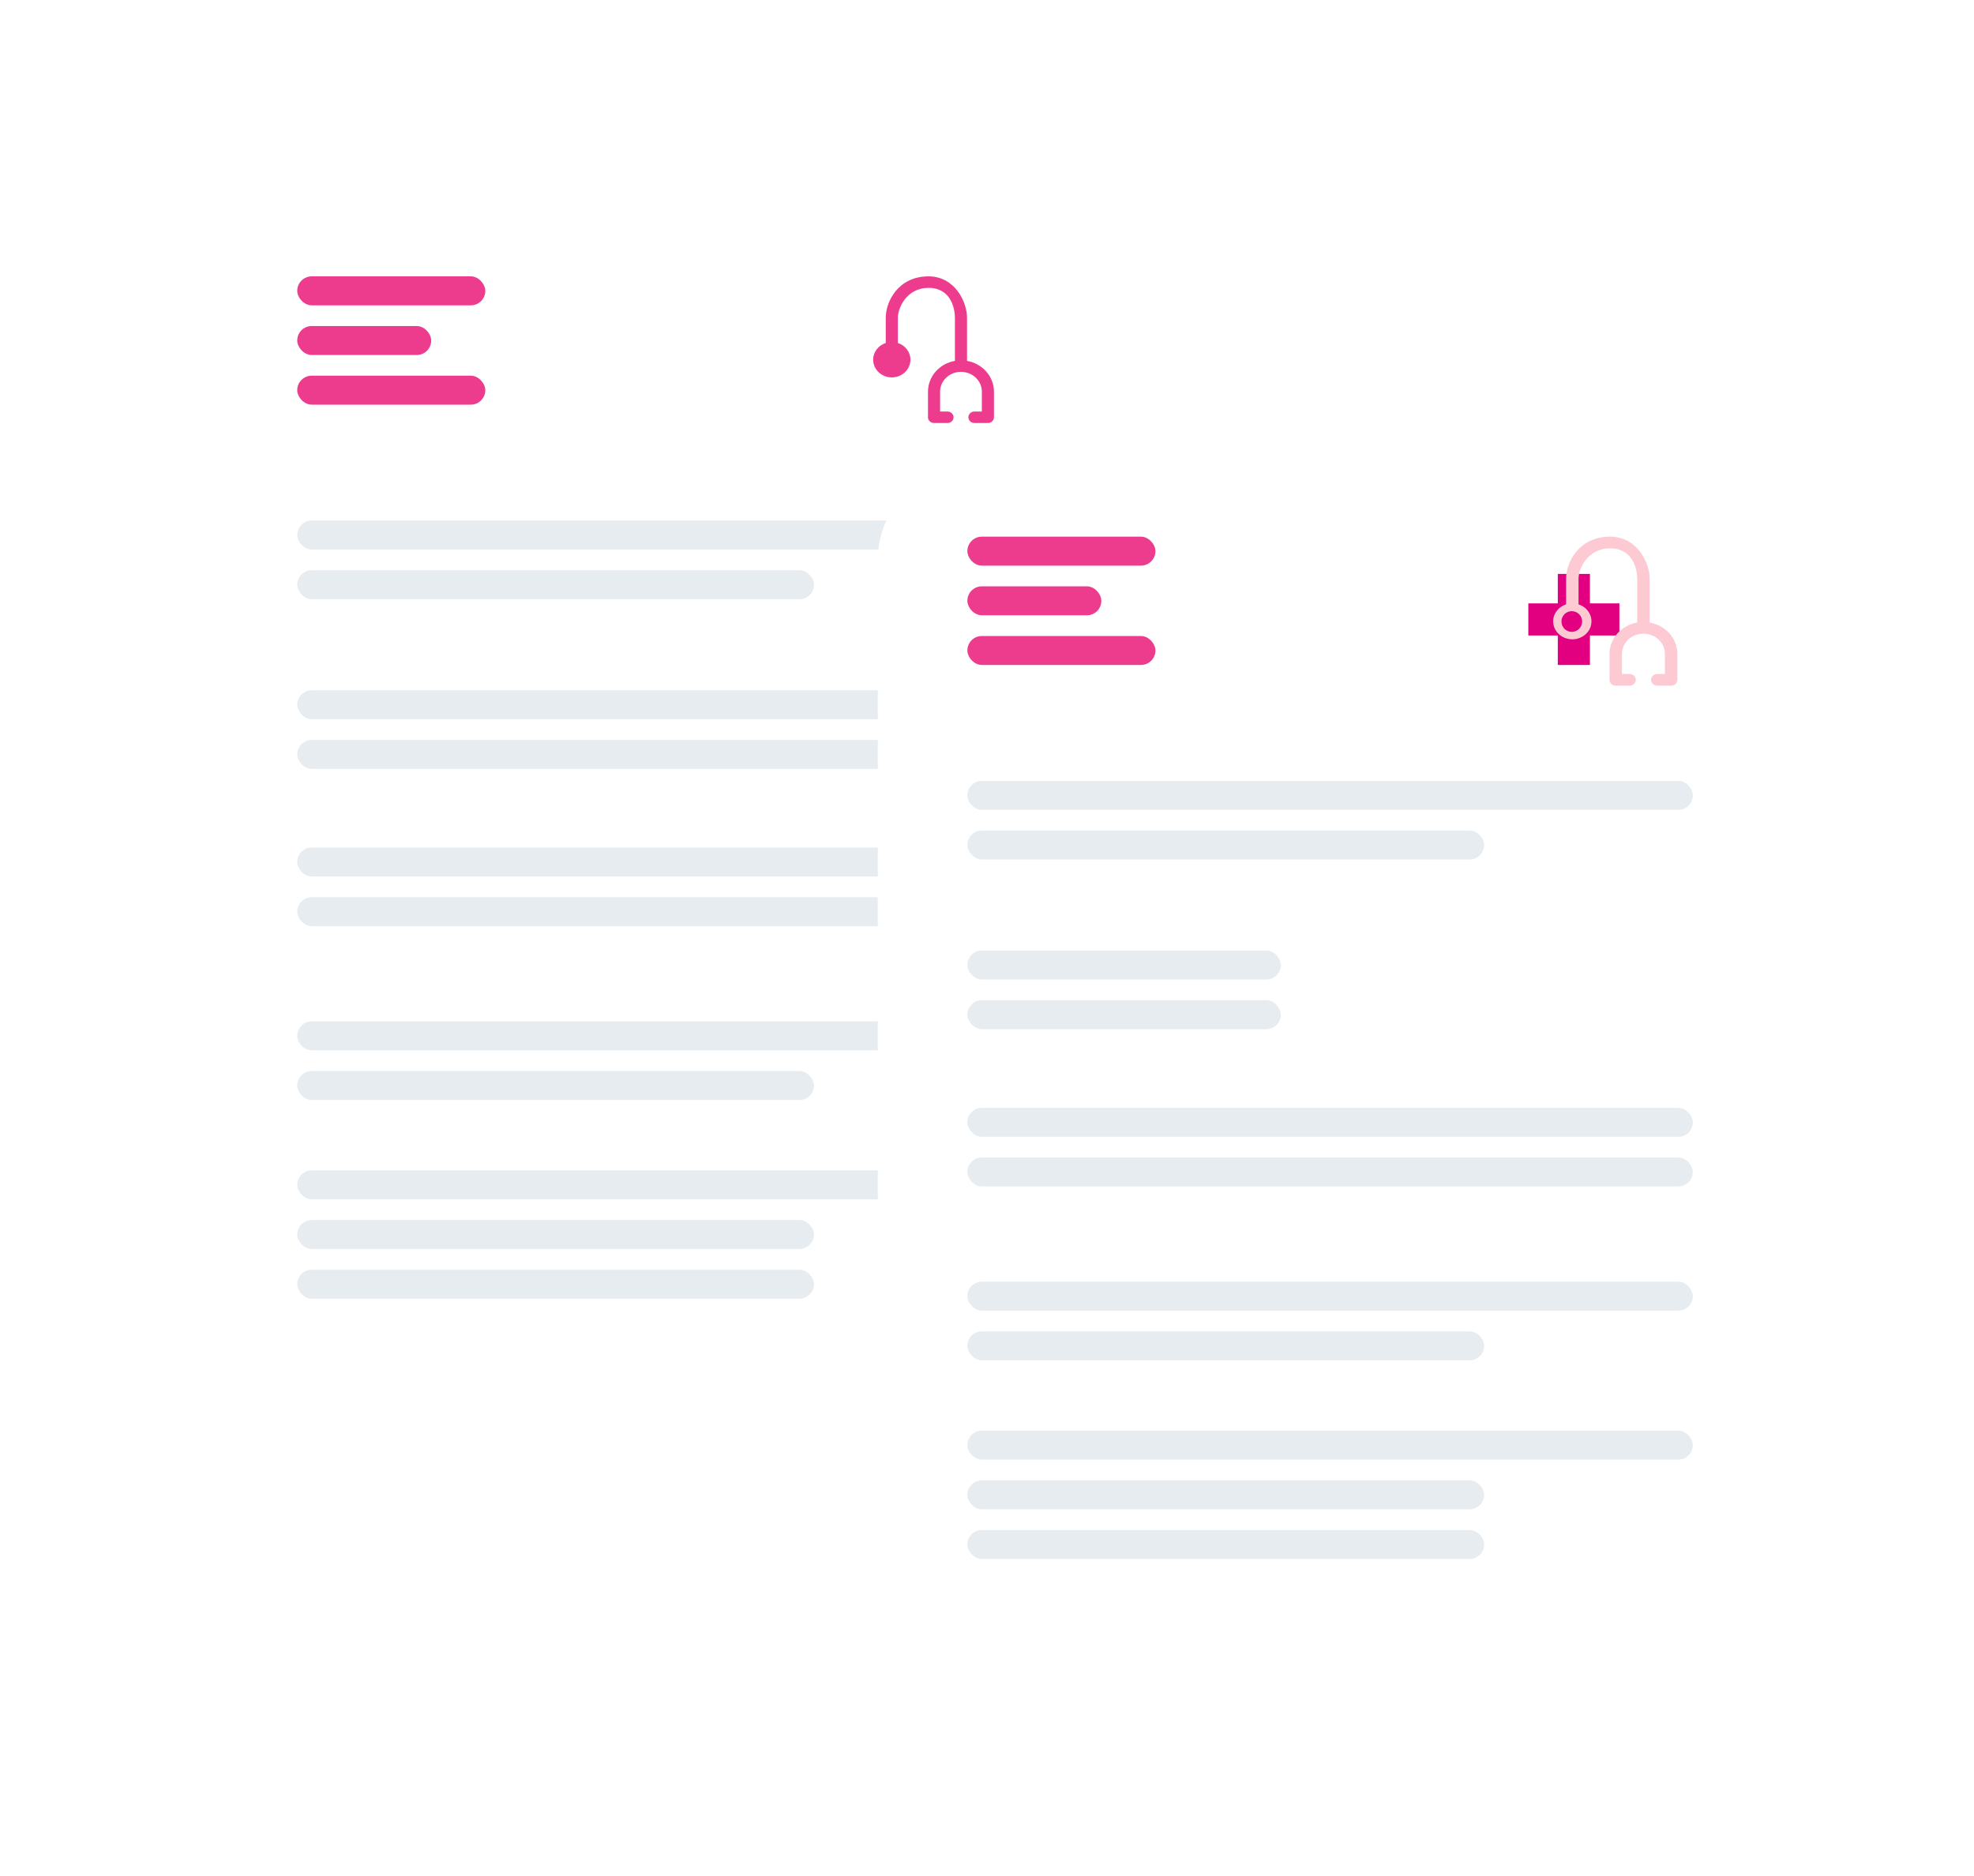 <svg
  width="423"
  height="402"
  viewBox="0 0 423 402"
  fill="none"
  xmlns="http://www.w3.org/2000/svg"
>
  <g filter="url(#a)">
    <rect
      x="44.5"
      y="44.144"
      width="190"
      height="257.217"
      rx="20"
      fill="#fff"
    />
  </g>
  <rect
    x="63.692"
    y="218.874"
    width="155.455"
    height="6.209"
    rx="3.104"
    fill="#E7ECF1"
  />
  <rect
    x="63.691"
    y="229.518"
    width="110.735"
    height="6.209"
    rx="3.104"
    fill="#E7ECF1"
  />
  <rect
    x="63.692"
    y="111.552"
    width="155.455"
    height="6.209"
    rx="3.104"
    fill="#E7ECF1"
  />
  <rect
    x="63.691"
    y="122.196"
    width="110.735"
    height="6.209"
    rx="3.104"
    fill="#E7ECF1"
  />
  <rect
    x="63.692"
    y="59.222"
    width="40.303"
    height="6.209"
    rx="3.104"
    fill="#ED3B8E"
  />
  <rect
    x="63.691"
    y="80.509"
    width="40.303"
    height="6.209"
    rx="3.104"
    fill="#ED3B8E"
  />
  <rect
    x="63.691"
    y="69.865"
    width="28.709"
    height="6.209"
    rx="3.104"
    fill="#ED3B8E"
  />
  <rect
    x="63.692"
    y="147.917"
    width="155.455"
    height="6.209"
    rx="3.104"
    fill="#E7ECF1"
  />
  <rect
    x="63.691"
    y="158.561"
    width="155.455"
    height="6.209"
    rx="3.104"
    fill="#E7ECF1"
  />
  <rect
    x="63.692"
    y="181.622"
    width="155.455"
    height="6.209"
    rx="3.104"
    fill="#E7ECF1"
  />
  <rect
    x="63.691"
    y="192.265"
    width="155.455"
    height="6.209"
    rx="3.104"
    fill="#E7ECF1"
  />
  <rect
    x="63.692"
    y="250.804"
    width="155.455"
    height="6.209"
    rx="3.104"
    fill="#E7ECF1"
  />
  <rect
    x="63.691"
    y="261.448"
    width="110.735"
    height="6.209"
    rx="3.104"
    fill="#E7ECF1"
  />
  <rect
    x="63.691"
    y="272.091"
    width="110.735"
    height="6.209"
    rx="3.104"
    fill="#E7ECF1"
  />
  <path
    fillRule="evenodd"
    clipRule="evenodd"
    d="M191.1 80.875c-2.201 0-3.991-1.7-3.991-3.792 0-1.66 1.129-3.074 2.694-3.586v-5.422c0-3.353 2.594-8.853 9.171-8.853 5.652 0 8.246 5.5 8.246 8.853v9.257c3.28.58 5.772 3.318 5.772 6.602v5.484c0 .681-.581 1.233-1.297 1.233h-2.886c-.716 0-1.297-.552-1.297-1.233 0-.68.581-1.232 1.297-1.232h1.589v-4.252c0-2.344-2.008-4.252-4.475-4.252-2.467 0-4.474 1.908-4.474 4.252v4.252h1.588c.716 0 1.297.552 1.297 1.232 0 .681-.581 1.233-1.297 1.233h-2.885c-.717 0-1.298-.552-1.298-1.233v-5.484c0-3.284 2.492-6.021 5.772-6.602v-9.257c0-1.993-.887-6.388-5.652-6.388-4.765 0-6.577 4.395-6.577 6.388v5.422c1.565.512 2.694 1.925 2.694 3.586 0 2.091-1.79 3.792-3.991 3.792Z"
    fill="#ED3B8E"
  />
  <g filter="url(#b)">
    <rect
      x="188.1"
      y="99.926"
      width="190"
      height="257.217"
      rx="20"
      fill="#fff"
    />
  </g>
  <rect
    x="207.292"
    y="274.657"
    width="155.455"
    height="6.209"
    rx="3.104"
    fill="#E7ECF1"
  />
  <rect
    x="207.292"
    y="285.3"
    width="110.735"
    height="6.209"
    rx="3.104"
    fill="#E7ECF1"
  />
  <rect
    x="207.292"
    y="167.335"
    width="155.455"
    height="6.209"
    rx="3.104"
    fill="#E7ECF1"
  />
  <rect
    x="207.292"
    y="177.978"
    width="110.735"
    height="6.209"
    rx="3.104"
    fill="#E7ECF1"
  />
  <rect
    x="207.292"
    y="115.004"
    width="40.303"
    height="6.209"
    rx="3.104"
    fill="#ED3B8E"
  />
  <rect
    x="207.292"
    y="136.291"
    width="40.303"
    height="6.209"
    rx="3.104"
    fill="#ED3B8E"
  />
  <rect
    x="207.292"
    y="125.648"
    width="28.709"
    height="6.209"
    rx="3.104"
    fill="#ED3B8E"
  />
  <rect
    x="207.292"
    y="203.7"
    width="67.172"
    height="6.209"
    rx="3.104"
    fill="#E7ECF1"
  />
  <rect
    x="207.292"
    y="214.344"
    width="67.172"
    height="6.209"
    rx="3.104"
    fill="#E7ECF1"
  />
  <rect
    x="207.292"
    y="237.404"
    width="155.455"
    height="6.209"
    rx="3.104"
    fill="#E7ECF1"
  />
  <rect
    x="207.292"
    y="248.048"
    width="155.455"
    height="6.209"
    rx="3.104"
    fill="#E7ECF1"
  />
  <rect
    x="207.292"
    y="306.587"
    width="155.455"
    height="6.209"
    rx="3.104"
    fill="#E7ECF1"
  />
  <rect
    x="207.292"
    y="317.23"
    width="110.735"
    height="6.209"
    rx="3.104"
    fill="#E7ECF1"
  />
  <rect
    x="207.292"
    y="327.874"
    width="110.735"
    height="6.209"
    rx="3.104"
    fill="#E7ECF1"
  />
  <path
    d="M333.813 136.187v6.313h6.887v-6.313h6.313V129.3H340.7v-6.313h-6.887v6.313H327.5v6.887h6.313Z"
    fill="#E20080"
  />
  <path
    fillRule="evenodd"
    clipRule="evenodd"
    d="M336.925 137.002c-2.263 0-4.103-1.727-4.103-3.852 0-1.687 1.16-3.122 2.769-3.643v-5.509c0-3.406 2.667-8.994 9.428-8.994 5.811 0 8.478 5.588 8.478 8.994v9.405c3.372.59 5.934 3.371 5.934 6.707v5.573c0 .691-.597 1.252-1.334 1.252h-2.967c-.736 0-1.333-.561-1.333-1.252 0-.692.597-1.253 1.333-1.253h1.634v-4.32c0-2.381-2.064-4.319-4.601-4.319-2.536 0-4.599 1.938-4.599 4.319v4.32h1.632c.737 0 1.334.561 1.334 1.253 0 .691-.597 1.252-1.334 1.252h-2.966c-.737 0-1.334-.561-1.334-1.252v-5.573c0-3.336 2.562-6.117 5.934-6.707v-9.405c0-2.024-.912-6.489-5.811-6.489-4.898 0-6.761 4.465-6.761 6.489v5.509c1.609.52 2.769 1.956 2.769 3.643 0 2.125-1.84 3.852-4.102 3.852Z"
    fill="#FDCAD3"
  />
  <circle cx="336.813" cy="133.187" r="2.217" fill="#E20080" />
  <defs>
    <filter
      id="a"
      x=".5"
      y=".144"
      width="278"
      height="345.217"
      filterUnits="userSpaceOnUse"
      color-interpolation-filters="sRGB"
    >
      <feFlood flood-opacity="0" result="BackgroundImageFix" />
      <feColorMatrix
        in="SourceAlpha"
        values="0 0 0 0 0 0 0 0 0 0 0 0 0 0 0 0 0 0 127 0"
        result="hardAlpha"
      />
      <feOffset />
      <feGaussianBlur stdDeviation="22" />
      <feColorMatrix
        values="0 0 0 0 0.886 0 0 0 0 0 0 0 0 0 0.502 0 0 0 0.15 0"
      />
      <feBlend in2="BackgroundImageFix" result="effect1_dropShadow" />
      <feBlend in="SourceGraphic" in2="effect1_dropShadow" result="shape" />
    </filter>
    <filter
      id="b"
      x="144.1"
      y="55.926"
      width="278"
      height="345.217"
      filterUnits="userSpaceOnUse"
      color-interpolation-filters="sRGB"
    >
      <feFlood flood-opacity="0" result="BackgroundImageFix" />
      <feColorMatrix
        in="SourceAlpha"
        values="0 0 0 0 0 0 0 0 0 0 0 0 0 0 0 0 0 0 127 0"
        result="hardAlpha"
      />
      <feOffset />
      <feGaussianBlur stdDeviation="22" />
      <feColorMatrix
        values="0 0 0 0 0.886 0 0 0 0 0 0 0 0 0 0.502 0 0 0 0.15 0"
      />
      <feBlend in2="BackgroundImageFix" result="effect1_dropShadow" />
      <feBlend in="SourceGraphic" in2="effect1_dropShadow" result="shape" />
    </filter>
  </defs>
</svg>
